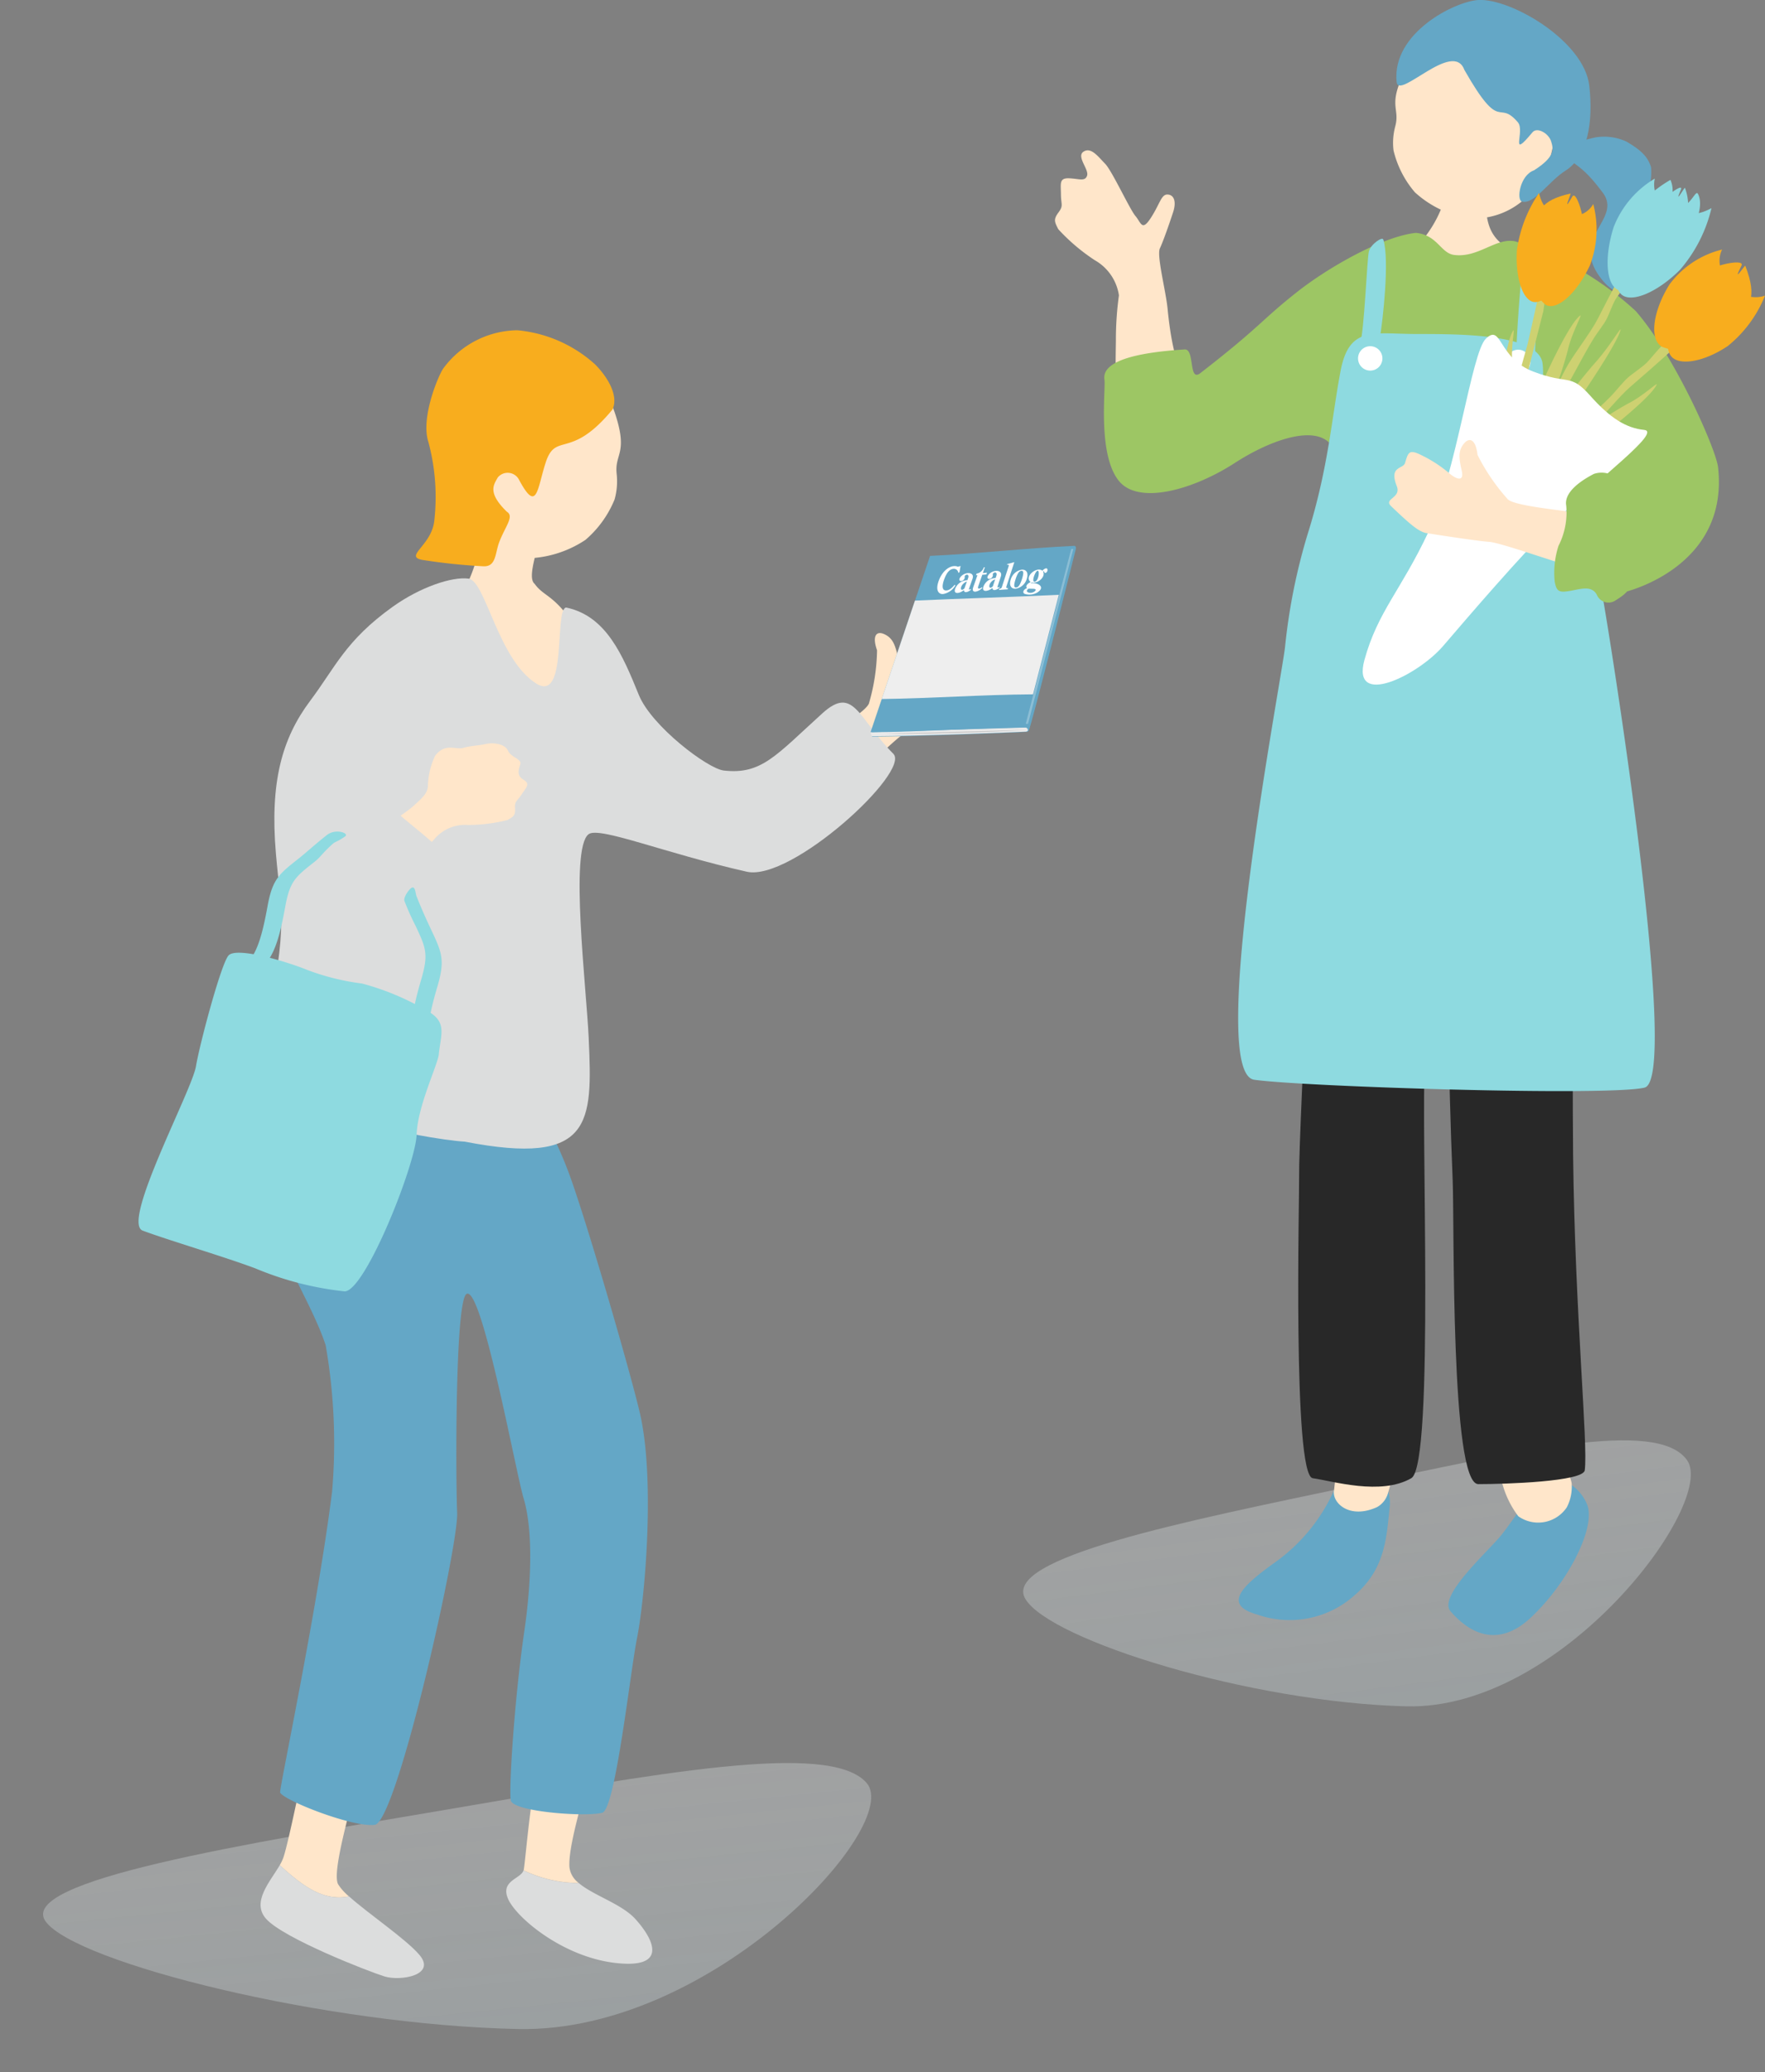 <svg xmlns="http://www.w3.org/2000/svg" xmlns:xlink="http://www.w3.org/1999/xlink" width="123.129" height="144.462" viewBox="0 0 123.129 144.462">
  <rect x="0" y="0" width="123.129" height="144.462" fill="#808080" stroke="none"/>
  <defs>
    <linearGradient id="linear-gradient" x1="0.13" y1="-0.271" x2="0.5" y2="1" gradientUnits="objectBoundingBox">
      <stop offset="0" stop-color="#f7f7f7" stop-opacity="0.698"/>
      <stop offset="1" stop-color="#c4cfd2"/>
    </linearGradient>
    <clipPath id="clip-path">
      <rect id="長方形_30879" data-name="長方形 30879" width="7.473" height="10.301" fill="none"/>
    </clipPath>
  </defs>
  <g id="グループ_70130" data-name="グループ 70130" transform="translate(-211.507 -231.479)">
    <path id="パス_41607" data-name="パス 41607" d="M76.323,65.99c14.312-2.424,26.429-4.781,29.047-1.834s-10.758,17.453-24.3,17.172-30.777-4.606-32.944-7.475S62.011,68.414,76.323,65.99Z" transform="translate(166.582 291.61)" opacity="0.4" fill="url(#linear-gradient)"/>
    <path id="パス_41608" data-name="パス 41608" d="M70.818,65.99c11.537-2.424,21.3-4.781,23.415-1.834S85.561,81.608,74.641,81.327s-24.81-4.606-26.557-7.475S59.28,68.414,70.818,65.99Z" transform="translate(234.961 269.114)" opacity="0.4" fill="url(#linear-gradient)"/>
    <g id="グループ_69688" data-name="グループ 69688" transform="translate(221.174 231.479)">
      <g id="グループ_69823" data-name="グループ 69823" transform="translate(-0.002 0)">
        <path id="パス_39369" data-name="パス 39369" d="M139.2,13.226a15.094,15.094,0,0,1,2.643-.877,3.709,3.709,0,0,1,2.2.291c1.069.623,1.494,1.089,1.711,1.787a4.521,4.521,0,0,1-.975,3.159,2.543,2.543,0,0,0-.093,2.812c.42.931,1.814,1.8,1.22,2.194-1.738,1.142-2.777.637-3.538-.284-2.453-2.966,1.437-4.214.014-6.112s-1.78-1.778-3.18-2.971" transform="translate(-40.238 -2.765)" fill="#64a7c6"/>
        <path id="パス_39370" data-name="パス 39370" d="M134.382,13.26a5.251,5.251,0,0,1-4.621,2.207,7.237,7.237,0,0,1-3.8-1.814,6.963,6.963,0,0,1-1.49-2.919,4.406,4.406,0,0,1,.123-1.687c.347-1.31-.58-1.417.744-3.976.4-.777,2.7-4.277,6.571-3.949,3.4.288,5.334,8.54,2.474,12.138" transform="translate(-36.922 -0.247)" fill="#ffe6ca"/>
        <path id="パス_39371" data-name="パス 39371" d="M129.485,4.887c-.762-2.163-4.6,2.118-4.73.83C124.407,2.294,128.822.1,130.448,0c2.267-.132,7.4,2.85,7.749,5.989.278,2.5-.094,4.915-1.663,5.909-1.187.751-2.176,2.374-3.037,2.154-.392-.1-.155-1.826.84-2.177,1.507-.961,1.359-1.493,1.192-2.03s-.968-1.018-1.3-.618c-1.652,1.991-.489-.084-1.015-.7-1.43-1.668-1.145.89-3.728-3.645" transform="translate(-36.989 0)" fill="#64a7c6"/>
        <path id="パス_39372" data-name="パス 39372" d="M135.132,26.445c.545-2.816-.82-4.571-3.076-5.775-1.721-.918-1.572-2.43-1.708-3.551-.085-.687-.316-2.094-.323-2.31-.143,0-1.942.3-2.123.285a8.351,8.351,0,0,1-2.042,5.119c-.727.775-4.1.235-3.61,4.373-.143,7.049,11.734,5.6,12.882,1.859" transform="translate(-36.42 -3.326)" fill="#ffe6ca"/>
        <path id="パス_39373" data-name="パス 39373" d="M136.983,132.917c-1.419.13-2.922,2.812-3.924,4.017s-4.383,4.219-3.492,5.25,2.97,2.907,5.605.439,4.653-6.47,3.876-7.988a3.079,3.079,0,0,0-2.066-1.718" transform="translate(-38.041 -29.851)" fill="#64a7c6"/>
        <path id="パス_39374" data-name="パス 39374" d="M138.478,133.861a3.113,3.113,0,0,0,.341-1.712c-.29-1.34-1.842-3.274-2.317-4.063,0,0-3.89.342-3.471,1.58s.717,1.882.983,2.639a6.686,6.686,0,0,0,1.084,2.17,2.4,2.4,0,0,0,3.379-.615" transform="translate(-38.845 -28.766)" fill="#ffe6ca"/>
        <path id="パス_39375" data-name="パス 39375" d="M117.846,131.7c1.583.047,3.458.894,3.24,2.947s-.284,4.269-2.4,6.107a6.806,6.806,0,0,1-6.852,1.383c-2.514-.708-.889-2.085,1.215-3.607a12.361,12.361,0,0,0,4.794-6.829" transform="translate(-33.805 -29.578)" fill="#64a7c6"/>
        <path id="パス_39376" data-name="パス 39376" d="M123.147,129.619s-3.672-1.535-3.79-.81a33.99,33.99,0,0,1-.23,3.946c-.183.89,1.065,2.083,3,1.2a1.612,1.612,0,0,0,.744-.915c.141-.462.718-2.388.275-3.424" transform="translate(-35.725 -28.884)" fill="#ffe6ca"/>
        <path id="パス_39377" data-name="パス 39377" d="M134.794,63.9c.322.429.223,25.48.288,30.951.133,11.2,1.058,20.171.813,21.989-.105.782-5.471.963-7.425.963s-1.665-18.28-1.788-21.177c-.156-3.666-.274-8.676-.274-9.35s-1.314-2.4-1.65,1.238.691,27.927-.963,28.877c-2.132,1.224-5.46.2-6.875,0s-.926-19.834-.95-21.077c-.052-2.633,1.391-31.51,1.93-32.116s16.9-.3,16.9-.3" transform="translate(-35.006 -14.333)" fill="#282828"/>
        <path id="パス_39378" data-name="パス 39378" d="M108.849,25.932c-2.546,2.025-4.019,3.689-5.2,3.676-1.161-.012-1.609-3.4-1.771-5.056-.119-1.233-.772-3.7-.536-4.2s.672-1.756.922-2.518.052-1.224-.39-1.236-.526.647-1.158,1.621-.672.358-1.08-.125-1.63-3.15-2.118-3.647-.976-1.176-1.5-.84.39,1.236.247,1.671-.564.213-1.266.188-.563.394-.559,1.118.192.774-.175,1.268-.265.661-.009,1.166a13.476,13.476,0,0,0,2.546,2.16,3.386,3.386,0,0,1,1.683,2.45,22.549,22.549,0,0,0-.211,3.157c-.033,2.647-.27,8.577,2.863,9.726,1.29.474,7.49-4.207,8.347-5.22,1.752-2.074.988-6.651-.635-5.36" transform="translate(-30.092 -3.036)" fill="#ffe6ca"/>
        <path id="パス_39379" data-name="パス 39379" d="M135.541,26.4a22.236,22.236,0,0,0-8.421-4.872c-1.339-.285-2.57,1.166-4.262.947-.94-.122-1.159-1.388-2.663-1.539-2.287.237-6.054,2.362-8.257,4.093-2.567,2.017-2.5,2.362-6.783,5.684-.848.657-.367-1.7-1.1-1.65-2.441.157-5.833.589-5.592,2.108.1.612-.5,5.2,1.008,7.059,1.352,1.665,5.094.678,8.1-1.261,3.493-2.253,7.845-3.278,7,1.225-.133.707-1.163,4.05-1.458,5.343-.737.921,2.995,1.4,5.08,1.989,2.486.514,15.314.733,16.385.495,1.238-.274,7.425-2.269,6.69-8.758-.136-1.2-2.947-7.652-5.73-10.863" transform="translate(-31.08 -4.701)" fill="#9dc664"/>
        <path id="パス_39380" data-name="パス 39380" d="M115.344,43.985c1.458-4.615,1.7-8.259,2.308-11.416s2.308-2.551,5.344-2.551,8.5,0,8.744,2.065-.972,5.222,2.065,9.231c1.674,2.21,1.515,3.8,2.065,6.68.482,2.528,5.53,33.958,2.98,34.565s-23.825-.064-27.226-.55,2-28.379,2.157-30.248a41.536,41.536,0,0,1,1.563-7.775" transform="translate(-33.792 -6.731)" fill="#8edae0"/>
        <path id="パス_39381" data-name="パス 39381" d="M123.072,21.52c.455,1.412-.046,5.739-.228,6.786s-1.731,1.5-1.412.592.5-6.058.638-6.558.932-1.036,1-.82" transform="translate(-36.237 -4.822)" fill="#8edae0"/>
        <path id="パス_39382" data-name="パス 39382" d="M136.083,22.135c.075-.413,1.548,0,1.276,1.184a65.26,65.26,0,0,0-.547,6.786c0,.729-1.139,1.913-1.276.547s.455-8.016.547-8.517" transform="translate(-39.41 -4.936)" fill="#8edae0"/>
        <path id="パス_39383" data-name="パス 39383" d="M122.989,31.978a.85.85,0,1,1-.85-.85.85.85,0,0,1,.85.85" transform="translate(-36.215 -6.991)" fill="#fff"/>
        <path id="パス_39384" data-name="パス 39384" d="M136.3,32.292a.85.85,0,1,1-.85-.85.85.85,0,0,1,.85.85" transform="translate(-39.205 -7.061)" fill="#fff"/>
        <path id="パス_39385" data-name="パス 39385" d="M140.878,38.775c-2.272,1.728-4.223,2.95-4.358,2.731s1.584-1.827,3.869-3.527a25.141,25.141,0,0,1,3.162-2.089c1.044-.519,2.1-1.551,1.985-1.307-.319.7-2.387,2.464-4.659,4.192" transform="translate(-39.634 -7.758)" fill="#cdd171"/>
        <path id="パス_39386" data-name="パス 39386" d="M144.842,31.362c.242-.221.989-.93.684-1.114-.573-.346-1.742,1.3-2.252,1.818-.3.3-1.01.768-1.326,1.05s-.834.927-1.12,1.228c-.553.58-1.741,1.656-2.333,2.2-1.794,1.631-7.17,6.534-7.17,6.534L129.7,44.893l-.21.714,3.968-3.83,2.787-2.43s2.327-1.877,3.037-2.574c.744-.732,2.059-2.35,2.864-3.04.665-.572,2.032-1.766,2.694-2.372" transform="translate(-38.057 -6.782)" fill="#cdd171"/>
        <path id="パス_39387" data-name="パス 39387" d="M153.44,28.1c-1.457,1.406-3.458,1.6-4.211.821s-.183-2.552,1.275-3.959c1.172-1.131,4.02-1.708,3.737-1.15-.706,1.4.238-.05.264.017.853,2.235.392,2.864-1.065,4.27" transform="translate(-42.415 -5.3)" fill="#f8ad1e"/>
        <path id="パス_39388" data-name="パス 39388" d="M153.312,30.074c-1.684,1.121-3.458,1.4-3.964.626s.029-2.6,1.712-3.723a5.322,5.322,0,0,1,3.585-.435,2,2,0,0,0,1.294,0,8.638,8.638,0,0,1-2.627,3.537" transform="translate(-42.476 -5.929)" fill="#f8ad1e"/>
        <path id="パス_39389" data-name="パス 39389" d="M153.083,27.853a3.859,3.859,0,0,1-4.629,1.35c-.864-.523-.62-2.46.544-4.33a6.479,6.479,0,0,1,3.672-2.437,1.786,1.786,0,0,0,.159,1.825,4.717,4.717,0,0,1,.255,3.593" transform="translate(-42.2 -5.038)" fill="#f8ad1e"/>
        <path id="パス_39390" data-name="パス 39390" d="M133.81,35.446c-.264,2.643-.278,4.787-.032,4.789s.688-2.142.923-4.781a22.824,22.824,0,0,0,.11-3.527c-.1-1.083.207-2.418.066-2.212-.406.59-.8,3.088-1.067,5.731" transform="translate(-38.98 -6.668)" fill="#cdd171"/>
        <path id="パス_39391" data-name="パス 39391" d="M131.688,44.184c-.08.315-.312,1.312.051,1.3.68-.022.738-2.031.879-2.737.082-.413.422-1.188.53-1.594s.181-1.225.254-1.63c.14-.785.537-2.326.735-3.1.6-2.332,2.379-9.334,2.379-9.334l.344-2.4-.226-.71-1.2,5.345-.986,3.538s-.91,2.826-1.117,3.793c-.217,1.014-.416,3.075-.706,4.087-.241.837-.723,2.574-.941,3.438" transform="translate(-38.518 -5.386)" fill="#cdd171"/>
        <path id="パス_39392" data-name="パス 39392" d="M136.757,20.523c-.434,1.937.3,3.683,1.231,3.891s2.035-1.193,2.468-3.13c.349-1.559-.467-4.2-.77-3.676-.758,1.315-.067-.222-.129-.208-2.089.475-2.367,1.186-2.8,3.123" transform="translate(-39.66 -3.907)" fill="#f8ad1e"/>
        <path id="パス_39393" data-name="パス 39393" d="M135.574,21.373c-.115,1.973.454,3.579,1.272,3.586s1.98-1.393,2.094-3.367a5.16,5.16,0,0,0-1.252-3.173c-.395-.215-.568-1.067-.568-1.067a9.314,9.314,0,0,0-1.548,4.021" transform="translate(-39.42 -3.897)" fill="#f8ad1e"/>
        <path id="パス_39394" data-name="パス 39394" d="M136.766,20.858a3.871,3.871,0,0,0,1.012,4.514c.782.434,2.159-.786,3.075-2.726a6.95,6.95,0,0,0,.245-4.3,1.648,1.648,0,0,1-1.468.83,4.292,4.292,0,0,0-2.864,1.681" transform="translate(-39.615 -4.12)" fill="#f8ad1e"/>
        <path id="パス_39395" data-name="パス 39395" d="M138.434,36.236c-2.059,2.918-3.873,5.181-4.052,5.055s1.325-2.613,3.4-5.512a46.886,46.886,0,0,1,2.922-3.769c1-1.085,1.908-2.652,1.835-2.362-.209.834-2.049,3.67-4.108,6.588" transform="translate(-39.152 -6.65)" fill="#cdd171"/>
        <path id="パス_39396" data-name="パス 39396" d="M136.577,34.4c-1.232,2.861-2.009,5.253-1.735,5.343s1.529-2.15,2.728-5.018a26.84,26.84,0,0,0,1.374-3.9c.269-1.247,1.09-2.629.858-2.449-.664.515-1.994,3.168-3.226,6.028" transform="translate(-39.246 -6.369)" fill="#cdd171"/>
        <path id="パス_39397" data-name="パス 39397" d="M142.129,24.672c.142-.261.606-1.072.841-.839.442.438-.765,1.818-1.109,2.378-.2.327-.454,1.058-.635,1.4s-.638.933-.841,1.249c-.392.612-1.083,1.891-1.429,2.529-1.048,1.933-4.2,7.727-4.2,7.727L133.5,40.932l-.592.336,2.516-4.321,1.535-2.981s1.144-2.457,1.605-3.232c.484-.813,1.63-2.318,2.063-3.175.359-.71,1.114-2.172,1.5-2.886" transform="translate(-38.824 -5.343)" fill="#cdd171"/>
        <path id="パス_39398" data-name="パス 39398" d="M148.57,21.123c-1.136,1.951-2.6,3.216-3.271,2.826s-.293-2.288.843-4.239c.882-1.514,3.273-3.372,2.985-2.692-.5,1.169.26-.2.285-.133a3.455,3.455,0,0,1,.222,1.093,6,6,0,0,1-1.065,3.146" transform="translate(-41.533 -3.789)" fill="#8edae0"/>
        <path id="パス_39399" data-name="パス 39399" d="M148.525,21.954c-1.348,1.652-2.905,2.613-3.479,2.146s-.011-2.244,1.4-3.839a5.583,5.583,0,0,1,2.36-1.746c1.044-.274,1.311-1.447,1.489-1.088.506,1.031-.425,2.875-1.773,4.528" transform="translate(-41.501 -3.898)" fill="#8edae0"/>
        <path id="パス_39400" data-name="パス 39400" d="M147.82,20.789c-.987,2.031-2.418,3.37-3.2,2.991s-.61-2.33.376-4.361a8.558,8.558,0,0,1,3.22-3.247,1.817,1.817,0,0,1,.114,1.071c-.548,1.908.109,2.263-.514,3.546" transform="translate(-41.346 -3.632)" fill="#8edae0"/>
        <path id="パス_39401" data-name="パス 39401" d="M148.5,21.287a3.747,3.747,0,0,1-3.962,2.555c-.894-.287-1.06-2.262-.371-4.412a6.8,6.8,0,0,1,2.867-3.373,1.88,1.88,0,0,0,.512,1.756,4.927,4.927,0,0,1,.954,3.474" transform="translate(-41.257 -3.606)" fill="#8edae0"/>
        <path id="パス_39402" data-name="パス 39402" d="M148.949,23.03c-1.6,1.59-3.438,2.339-4.1,1.672s-.39-2.684,1.213-4.273a6.225,6.225,0,0,1,3.729-1.377c.5.163,1.37-.341,1.37-.341a10.119,10.119,0,0,1-2.212,4.32" transform="translate(-41.431 -4.202)" fill="#8edae0"/>
        <path id="パス_39403" data-name="パス 39403" d="M130.3,30.373c1.123-1.08.825,1.344,3.31,2.294s2.552.084,3.968,1.678,2.528,2.262,3.768,2.388-3.232,3.41-5.976,6.133-6.3,6.893-8.056,8.936-6.418,4.353-5.484.966,2.527-4.8,4.481-8.954,2.982-12.474,3.989-13.442" transform="translate(-36.309 -6.76)" fill="#fff"/>
        <path id="パス_39404" data-name="パス 39404" d="M137.96,48.737c-2.17-.608-6.074-2.013-6.882-2.073s-2.979-.391-4.369-.607c-.565-.088-1.221-.674-2.484-1.879-.558-.533.726-.558.393-1.4-.56-1.419.444-1.17.577-1.615.229-.768.274-.989,1.231-.5a9.277,9.277,0,0,1,1.881,1.241c.375.321,1.039.672.841-.207s-.254-1.373.141-1.868.841-.319.962.768a13.971,13.971,0,0,0,2.068,3.047c.4.631,5.5.925,7.017,1.331s.8,4.366-1.375,3.758" transform="translate(-36.842 -8.886)" fill="#ffe6ca"/>
        <path id="パス_39405" data-name="パス 39405" d="M138.971,50.089c.126.713.331.779,1.081.647s1.477-.39,1.849.253a.882.882,0,0,0,1.318.411c.4-.264,1.089-.644,1.144-1.426a5.945,5.945,0,0,1,.8-2.4c.643-1.466,1.176-3.558.65-3.98a.877.877,0,0,0-1.294-.029c-.455.339-.742-.191-1.143-.635a1.7,1.7,0,0,0-1.673-.349c-.353.192-2.128,1.085-1.928,2.21a5.119,5.119,0,0,1-.536,2.8,6.086,6.086,0,0,0-.268,2.5" transform="translate(-40.178 -9.542)" fill="#9dc664"/>
        <g id="グループ_69841" data-name="グループ 69841" transform="translate(0 23.025)">
          <path id="パス_39406" data-name="パス 39406" d="M12.7,181.879a3.021,3.021,0,0,0,.254-.527c.4-1.169,1.452-6.538,1.683-7.337,0,0,3.686-.064,3.609,1.113s-1.99,7.042-1.476,8.069a3.562,3.562,0,0,0,.768.855c-1.889.388-3.4-.888-4.838-2.173" transform="translate(-2.853 -74.865)" fill="#ffe6ca"/>
          <path id="パス_39407" data-name="パス 39407" d="M12.314,184.157c1.44,1.286,2.949,2.561,4.838,2.174,1.346,1.208,3.97,2.971,4.91,4.078,1.2,1.417-1.322,1.846-2.439,1.5s-7.063-2.66-8.266-4.024c-1.033-1.17.306-2.606.958-3.73" transform="translate(-2.466 -77.142)" fill="#dcdddd"/>
          <path id="パス_39408" data-name="パス 39408" d="M38.14,185.5c1.024.872,2.992,1.449,3.955,2.515,1.307,1.445,2.281,3.482-1.4,3.057s-6.916-3.161-7.485-4.467c-.558-1.279.9-1.393,1.078-1.988a8.932,8.932,0,0,0,3.849.883" transform="translate(-7.431 -77.245)" fill="#dcdddd"/>
          <path id="パス_39409" data-name="パス 39409" d="M35.69,175.694s3.343-.285,3.381.376S37.71,180.8,37.842,182.4a1.614,1.614,0,0,0,.647,1.08,8.961,8.961,0,0,1-3.849-.883.371.371,0,0,0,.013-.038c.119-.631.542-5.978,1.037-6.864" transform="translate(-7.78 -75.228)" fill="#ffe6ca"/>
          <path id="パス_39410" data-name="パス 39410" d="M12.192,110.238c-.111.193-3.014,3.4-1.01,11.116.958,3.689,3.286,7.083,4.225,9.949a39.662,39.662,0,0,1,.449,10.2C14.8,149.9,12.144,162.32,12.23,162.491c.284.558,5.063,2.437,6.6,2.249s5.859-19.464,5.75-21.763c-.1-2.131-.16-14.8.657-15.251,1.064-.584,3.435,12.442,3.973,14.226.682,2.261.545,5.949.056,9.284-.71,4.839-1.123,11.5-.927,11.86.416.758,5.271,1.1,6.366.8.912-.246,1.945-9.782,2.42-12.158.533-2.66,1.267-10.746.254-15.475-.506-2.363-3.89-14.088-5.115-17.248-2-5.174-4.267-6.834-4.506-7.045-.483-.426-15.571-1.736-15.571-1.736" transform="translate(-2.353 -60.541)" fill="#64a7c6"/>
          <path id="パス_39411" data-name="パス 39411" d="M32.855,67.829c.583.813,1.131.742,2.271,2.184s1.918,2.866,1.352,4.829.748,5.1-3.04,4.7a20.2,20.2,0,0,1-8.478-2.719c-1.932-1.179-2.291-1.8-.448-4.005a23.387,23.387,0,0,0,3.623-4.925c.961-1.9.923-3.922,2.049-3.851s2.9.117,2.907.81-.754,2.531-.236,2.982" transform="translate(-5.234 -50.165)" fill="#ffe6ca"/>
          <path id="パス_39412" data-name="パス 39412" d="M28.659,59.145A5.574,5.574,0,0,0,33.15,62.2a7.681,7.681,0,0,0,4.279-1.29,7.365,7.365,0,0,0,2.033-2.821,4.682,4.682,0,0,0,.143-1.79c-.153-1.43.837-1.393-.14-4.29-.3-.879-2.144-4.922-6.255-5.2-3.613-.246-6.972,8.1-4.551,12.332" transform="translate(-6.252 -46.296)" fill="#ffe6ca"/>
          <path id="パス_39413" data-name="パス 39413" d="M38.673,51.661c.424-.934-.3-2.2-1.207-3.123a9.333,9.333,0,0,0-5.443-2.39,6.509,6.509,0,0,0-5.174,2.684c-.353.533-1.559,3.414-1.033,5.074a14.7,14.7,0,0,1,.418,5.545c-.2,1.722-2.136,2.463-.822,2.709a41.5,41.5,0,0,0,4.249.444c.9.041.813-.907,1.1-1.668.413-1.1,1.077-1.811.537-2.137-1.358-1.325-.927-1.86-.636-2.383a.893.893,0,0,1,1.457.1c1.285,2.427,1.279.75,1.881-1.122.714-2.219,1.714-.133,4.676-3.731" transform="translate(-5.605 -46.148)" fill="#f8ad1e"/>
          <path id="パス_39414" data-name="パス 39414" d="M61.085,84.958c1.694-1.486,4.608-4.44,5.31-4.843s2.518-1.64,3.678-2.436c.472-.324.81-1.136,1.428-2.769.273-.721-.895-.188-.96-1.093-.109-1.522-.906-.864-1.217-1.207-.539-.594-.676-.774-1.325.085a9.237,9.237,0,0,0-1.16,1.931c-.2.451-.647,1.055-.848.177s-.364-1.348-.934-1.623-.9.075-.536,1.108a13.9,13.9,0,0,1-.547,3.641c-.085.741-4.556,3.21-5.753,4.233s1.17,4.282,2.864,2.8" transform="translate(-13.002 -51.978)" fill="#ffe6ca"/>
          <path id="パス_39415" data-name="パス 39415" d="M33.8,100.528c-.161-3.55-1.341-13.214-.012-14.237.735-.565,5.308,1.321,11.038,2.613,3.109.7,11.461-6.986,10.223-8.223-2.46-2.46-2.75-4.813-4.95-2.819-3.255,2.95-4.249,4.286-6.875,3.988-1.134-.129-5.043-3.1-5.927-5.267-1.131-2.781-2.271-5.516-5.08-6.1-.843.171.132,6.714-2.1,5.288-2.657-1.7-3.51-7.142-4.7-7.3-1.132-.153-3.348.573-5.288,1.959-3.293,2.355-3.99,4.2-5.751,6.546-1.976,2.631-2.828,5.678-2.4,10.667.381,4.459.983,5.129-1.221,14.312-1.326,3.195,11.753,5.63,14.4,5.769,8.918,1.731,8.91-1.305,8.642-7.19" transform="translate(-2.395 -51.155)" fill="#dcdddd"/>
          <path id="パス_39416" data-name="パス 39416" d="M24.354,87.757c.777-.682,1.063-.97,1.127-1.428a5.25,5.25,0,0,1,.507-2.179c.716-.924,1.446-.392,1.952-.543s.995-.147,1.562-.271,1.36-.007,1.569.465.956.568.857.937-.291.774.211,1.077.213.533-.12,1.036-.489.453-.458.965-.117.582-.527.818a11.272,11.272,0,0,1-2.764.344,2.8,2.8,0,0,0-2.333.984,2.45,2.45,0,0,1-.184.2c-.691-.62-1.441-1.195-2.174-1.828.378-.268.653-.473.775-.58" transform="translate(-5.296 -54.489)" fill="#ffe6ca"/>
          <path id="パス_39417" data-name="パス 39417" d="M25.447,108.155a1.107,1.107,0,0,1-.371-.29c-.928-1.225-.729-2.677.033-5.274.5-1.716.292-2.167-.409-3.659a18.333,18.333,0,0,1-.777-1.733c-.073-.185.124-.542.329-.78.426-.5.426.229.5.414.406,1.03.752,1.768,1.031,2.36.734,1.565.982,2.092.446,3.92-.7,2.373-.93,3.849-.167,4.856.153.2.056.34-.216.312a1.194,1.194,0,0,1-.4-.127" transform="translate(-5.369 -57.399)" fill="#8edae0"/>
          <path id="パス_39418" data-name="パス 39418" d="M9.418,101.267a1.1,1.1,0,0,0,.462-.093c1.379-.68,1.851-2.066,2.332-4.729.319-1.76.71-2.068,2.005-3.088.522-.411.482-.54,1.321-1.293.148-.133.344-.154.843-.5.333-.232-.665-.583-1.269-.1-.868.687-1.465,1.244-1.98,1.649-1.358,1.069-1.815,1.43-2.155,3.3-.44,2.433-.893,3.858-2.025,4.417-.227.111-.2.28.054.375a1.2,1.2,0,0,0,.412.064" transform="translate(-1.976 -56.27)" fill="#8edae0"/>
          <path id="パス_39419" data-name="パス 39419" d="M20.95,109.141c.164-1.438.6-2.251-.932-3.042a18.008,18.008,0,0,0-4.42-1.836,16.792,16.792,0,0,1-3.835-.951c-1.479-.606-4.96-1.63-5.492-1s-2.016,6.213-2.265,7.718c-.282,1.707-5.233,10.89-3.718,11.458,1.729.648,5.794,1.852,7.868,2.636a22.194,22.194,0,0,0,6.225,1.6c1.436-.016,4.949-8.848,5.017-10.914s1.559-5.046,1.552-5.674" transform="translate(0 -58.717)" fill="#8edae0"/>
        </g>
        <g id="グループ_69839" data-name="グループ 69839" transform="translate(47.474 41.729) rotate(-21)">
          <path id="パス_40602" data-name="パス 40602" d="M10.41,10.83a.215.215,0,0,1-.258.068C9.882,10.824,3.355,8.627,0,7.356l.118-.337L17.95,0c.056.026.088.121,0,.252-.046.073-6.739,9.59-7.545,10.578" transform="translate(0.001 2.955)" fill="#64a7c6"/>
          <path id="パス_40603" data-name="パス 40603" d="M10.142,3.846C9.9,3.771,3.357,1.565,0,.292L.012,0s10.036,3.5,10.2,3.565.161.352-.067.281" transform="translate(0 9.988)" fill="#eaeaea"/>
          <path id="パス_40604" data-name="パス 40604" d="M0,0C2,.822,7.24,2.653,9.128,3.224Z" transform="translate(0.954 10.463)" fill="#c6c6c6"/>
          <path id="パス_40605" data-name="パス 40605" d="M10.473,13.651C6.957,12.325,3.35,11.255,0,9.988L8.283,0c3.14,1.041,6.375,1.87,9.656,2.955-2.368,3.325-4.772,6.913-7.466,10.7" transform="translate(0.012 0)" fill="#64a7c6"/>
          <path id="パス_40606" data-name="パス 40606" d="M0,5.575C3.207,6.762,6.628,7.792,9.969,9.052c2.694-3.783,1.8-2.508,4.166-5.833C10.928,2.159,7.7,1.023,4.623,0L0,5.575" transform="translate(1.571 2.532)" fill="#eee"/>
          <g id="グループ_69835" data-name="グループ 69835" transform="translate(10.328 3.081)" opacity="0.26">
            <g id="グループ_69834" data-name="グループ 69834">
              <g id="グループ_69833" data-name="グループ 69833" clip-path="url(#clip-path)">
                <path id="パス_40607" data-name="パス 40607" d="M.153,10.3,0,10.243,7.331,0l.142.047L.153,10.3" transform="translate(0 0)" fill="#fff"/>
              </g>
            </g>
          </g>
          <path id="パス_40608" data-name="パス 40608" d="M2.078.13A.44.44,0,0,0,1.784.2C1.538-.246.423.117.735.646.54.639.249.758.352.943c-.3-.01-.46.207-.272.34a1.131,1.131,0,0,0,.788.209c.73-.122.373-.64-.16-.77L.793.692c.286.236,1.06.032,1.013-.43.113-.033.026.126.1.149.17.051.336-.232.169-.282M.742,1.145c.3.124-.006.281-.267.2C.341,1.306.085,1.118.431,1.014c.023.012.052.023.31.131M1,.718c-.214-.064.221-.563.4-.63.312-.113-.116.717-.4.63" transform="translate(13.459 3.577)" fill="#fff"/>
          <path id="パス_40609" data-name="パス 40609" d="M1,1.142c-.031-.01-.041-.032.008-.089L1.472.51c.34-.4-.336-.677-.766-.394-.313.206.056.4.261.167C1.026.214.986.13,1.112.106c.171-.033.21.112.109.23L1.1.481A.942.942,0,0,0,.1.719c-.314.36.2.438.53.315-.091.219.213.246.458.156l.022-.064A.165.165,0,0,1,1,1.142M.7.941C.258,1.128.478.55,1.035.551Z" transform="translate(9.019 2.035)" fill="#fff"/>
          <path id="パス_40610" data-name="パス 40610" d="M1.017,1.163c-.032-.01-.042-.033.005-.091L1.474.519c.332-.405-.359-.69-.785-.4-.31.21.068.411.268.17C1.016.218.973.132,1.1.107c.172-.033.215.114.116.234L1.094.489a.93.93,0,0,0-1,.242c-.307.367.215.446.545.321-.086.223.222.25.468.159l.021-.065a.164.164,0,0,1-.109.016M.708.958c-.442.19-.236-.4.327-.4Z" transform="translate(10.916 2.591)" fill="#fff"/>
          <path id="パス_40611" data-name="パス 40611" d="M.445,1.268c-.085-.026-.059-.1.008-.179L1,.445l.275.081.081-.1L1.077.349,1.354.02,1.286,0A.648.648,0,0,1,.694.236L.657.225.576.32l.1.03L.1,1.028c-.325.383.2.441.558.28l.026-.066a.449.449,0,0,1-.241.025" transform="translate(10.226 2.087)" fill="#fff"/>
          <path id="パス_40612" data-name="パス 40612" d="M1.876.573,1.788.582A.309.309,0,0,0,1.574.2C1.361.136,1.093.215.735.617c-.423.474-.416.736-.157.814.137.041.323.029.675-.164l.029.06a1.227,1.227,0,0,1-1.02.25C0,1.5-.192,1.17.338.58.91-.056,1.6-.129,1.906.168a1.151,1.151,0,0,0,.2.02Z" transform="translate(7.924 1.228)" fill="#fff"/>
          <path id="パス_40613" data-name="パス 40613" d="M1.7.052.576,1.439c-.047.058-.048.11.014.129l.054.017-.056.069L0,1.475l.056-.068.058.017a.164.164,0,0,0,.163-.075L1.23.177c.041-.05.054-.1,0-.113A.278.278,0,0,0,1.161.056L1.191,0Z" transform="translate(11.926 2.46)" fill="#fff"/>
          <path id="パス_40614" data-name="パス 40614" d="M1.136.027c.3.09.373.369.113.7a.965.965,0,0,1-.978.388C-.033,1.022-.1.738.168.4A.963.963,0,0,1,1.136.027M1.082.094C.974.062.826.078.489.5s-.272.512-.164.545.261.014.6-.414c.307-.388.286-.5.157-.537" transform="translate(12.786 3.162)" fill="#fff"/>
        </g>
      </g>
    </g>
  </g>
</svg>
